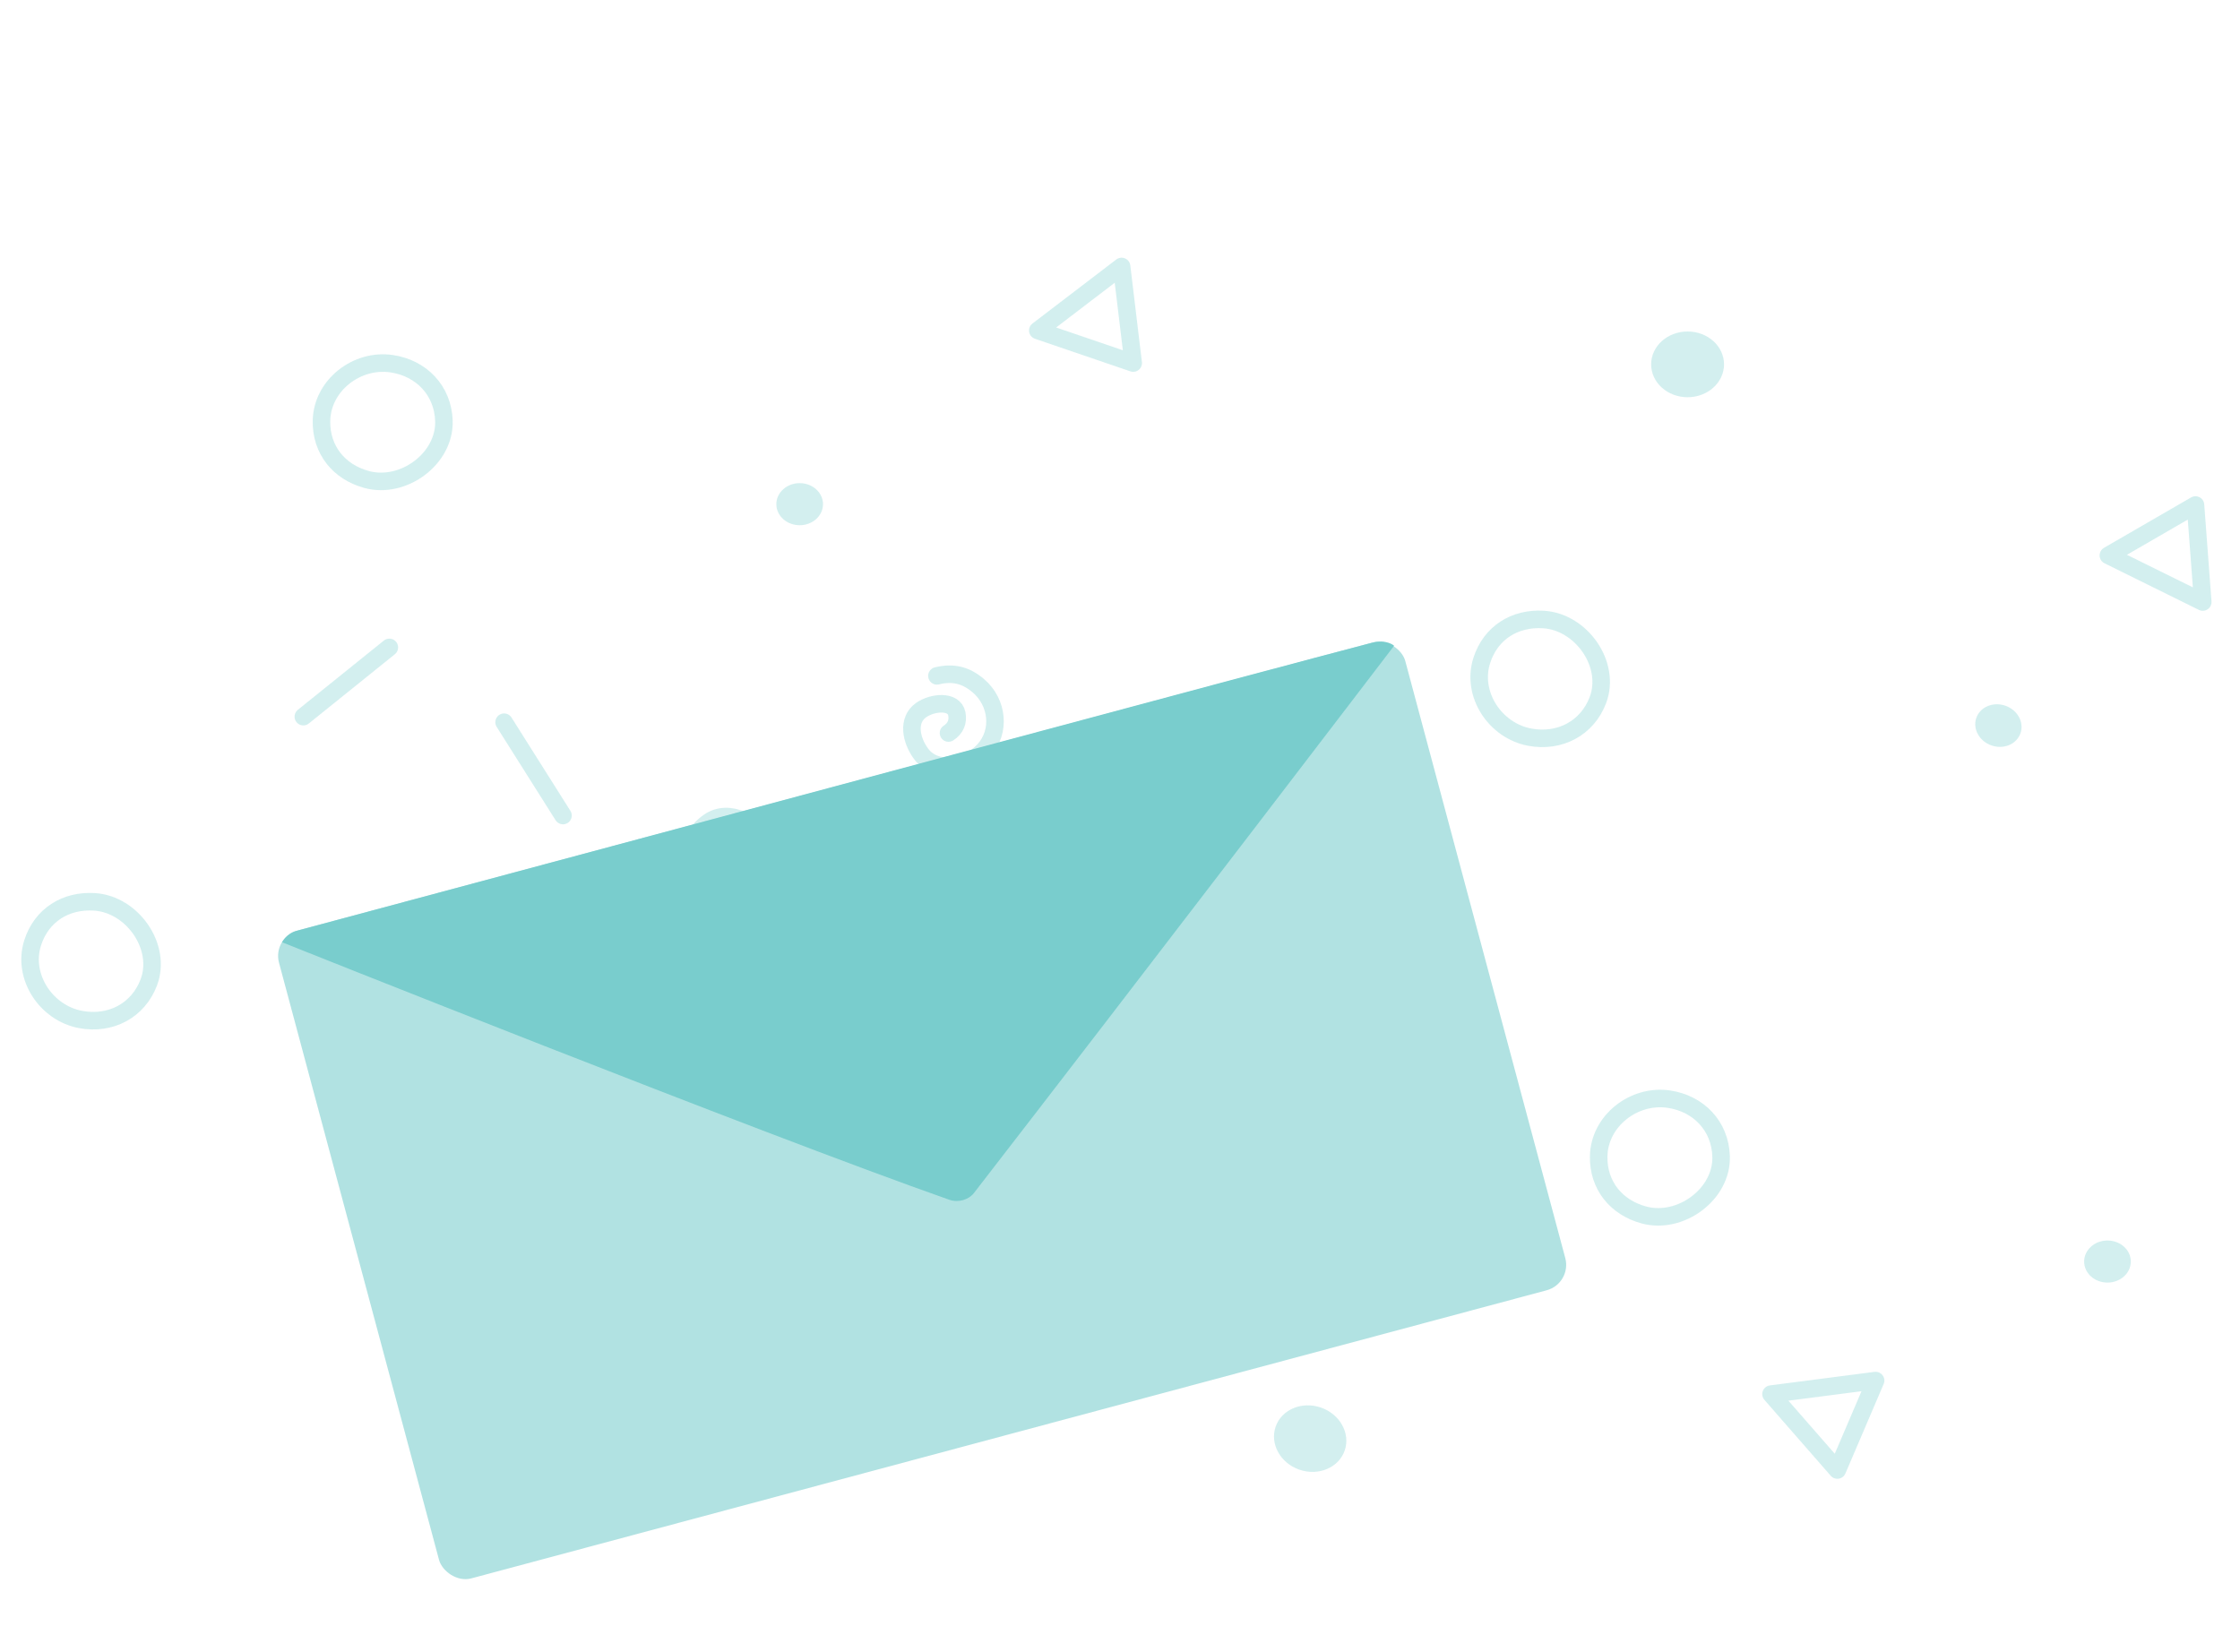 <svg width="511" height="377" viewBox="0 0 511 377" fill="none" xmlns="http://www.w3.org/2000/svg">
<path opacity="0.56" d="M338.034 150.676C340.057 144.382 345.559 140.92 352.148 141.346C360.778 141.903 367.591 151.624 364.523 159.722C362.076 166.183 355.792 169.446 349.006 168.196C341.071 166.735 335.561 158.369 338.034 150.676Z" stroke="#B1E2E2" stroke-width="4"/>
<path opacity="0.56" d="M404.013 318.073L427.872 314.983L419.146 335.393L404.013 318.073Z" stroke="#B1E2E2" stroke-width="4" stroke-linecap="round" stroke-linejoin="round"/>
<ellipse opacity="0.56" cx="298.881" cy="328.23" rx="8.333" ry="7.5" transform="rotate(18.856 298.881 328.23)" fill="#B1E2E2"/>
<ellipse opacity="0.56" cx="455.886" cy="165.543" rx="5.335" ry="4.801" transform="rotate(18.856 455.886 165.543)" fill="#B1E2E2"/>
<path opacity="0.56" d="M166.143 194.017C167.328 195.485 167.461 197.182 166.519 198.797C164.921 201.534 160.383 199.517 158.513 196.924C156.22 193.746 158.519 189.735 161.727 187.513C166.31 184.338 172.841 187.814 175.072 192.932C177.384 198.235 174.542 204.276 169.157 206.417C165.628 207.82 162.654 207.541 159.425 205.505" stroke="#B1E2E2" stroke-width="4" stroke-linecap="round" stroke-linejoin="round"/>
<path opacity="0.56" d="M7.456 215.092C9.479 208.799 14.982 205.336 21.57 205.762C30.2 206.32 37.013 216.04 33.945 224.139C31.498 230.599 25.214 233.862 18.429 232.612C10.494 231.151 4.984 222.785 7.456 215.092Z" stroke="#B1E2E2" stroke-width="4"/>
<line opacity="0.56" x1="88.82" y1="147.711" x2="69.197" y2="163.509" stroke="#B1E2E2" stroke-width="4" stroke-linecap="round" stroke-linejoin="round"/>
<path opacity="0.56" d="M236.746 75.401L255.864 60.796L258.512 82.834L236.746 75.401Z" stroke="#B1E2E2" stroke-width="4" stroke-linecap="round" stroke-linejoin="round"/>
<ellipse opacity="0.56" cx="117.068" cy="232.429" rx="5.335" ry="4.801" transform="rotate(18.856 117.068 232.429)" fill="#B1E2E2"/>
<path opacity="0.56" d="M364.698 263.811C364.579 270.42 368.657 275.475 375.015 277.202C383.344 279.463 392.911 272.466 392.626 263.811C392.398 256.906 387.517 251.787 380.708 250.777C372.744 249.596 364.844 255.732 364.698 263.811Z" stroke="#B1E2E2" stroke-width="4"/>
<path opacity="0.56" d="M480.972 126.721L502.504 137.355L500.846 115.221L480.972 126.721Z" stroke="#B1E2E2" stroke-width="4" stroke-linecap="round" stroke-linejoin="round"/>
<ellipse opacity="0.56" rx="8.314" ry="7.5" transform="matrix(1 8.74228e-08 8.74228e-08 -1 384.982 83.131)" fill="#B1E2E2"/>
<ellipse opacity="0.56" rx="5.323" ry="4.801" transform="matrix(1 8.74228e-08 8.74228e-08 -1 480.767 287.829)" fill="#B1E2E2"/>
<path opacity="0.56" d="M216.374 167.243C217.967 166.236 218.64 164.674 218.271 162.841C217.645 159.734 212.709 160.177 210.108 162.026C206.918 164.293 207.795 168.831 210.108 171.971C213.411 176.457 220.698 175.278 224.455 171.156C228.348 166.884 227.613 160.249 223.218 156.483C220.338 154.014 217.441 153.317 213.736 154.2" stroke="#B1E2E2" stroke-width="4" stroke-linecap="round" stroke-linejoin="round"/>
<path opacity="0.56" d="M73.339 96.014C73.22 102.623 77.299 107.678 83.656 109.405C91.985 111.666 101.552 104.669 101.267 96.014C101.04 89.109 96.158 83.99 89.349 82.98C81.385 81.799 73.485 87.935 73.339 96.014Z" stroke="#B1E2E2" stroke-width="4"/>
<line opacity="0.56" x1="2" y1="-2" x2="27.173" y2="-2" transform="matrix(-0.534 -0.846 -0.845 0.535 127.814 188.834)" stroke="#B1E2E2" stroke-width="4" stroke-linecap="round" stroke-linejoin="round"/>
<path opacity="0.56" d="M143.424 239.428L156.766 259.428L166.372 239.428L143.424 239.428Z" stroke="#B1E2E2" stroke-width="4" stroke-linecap="round" stroke-linejoin="round"/>
<ellipse opacity="0.56" rx="5.323" ry="4.801" transform="matrix(1 8.74228e-08 8.74228e-08 -1 182.425 115.032)" fill="#B1E2E2"/>
<g filter="url(#filter0_d)">
<rect x="62.095" y="209.853" width="265.991" height="153.036" rx="6" transform="rotate(-15 62.095 209.853)" fill="#B1E2E2"/>
<path d="M64.35 210.988C64.35 210.988 65.305 209.003 67.653 208.373C157.126 184.398 291.687 148.123 312.934 142.665C316.334 141.754 318.033 143.33 318.033 143.33C318.033 143.33 259.934 219.421 222.153 268.228C221.048 269.656 218.688 270.48 216.551 269.729C173.52 254.611 64.35 210.988 64.35 210.988Z" fill="#79CDCD"/>
</g>
<defs>
<filter id="filter0_d" x="47.095" y="130.01" width="326.536" height="246.664" filterUnits="userSpaceOnUse" color-interpolation-filters="sRGB">
<feFlood flood-opacity="0" result="BackgroundImageFix"/>
<feColorMatrix in="SourceAlpha" type="matrix" values="0 0 0 0 0 0 0 0 0 0 0 0 0 0 0 0 0 0 127 0"/>
<feOffset dy="4"/>
<feGaussianBlur stdDeviation="7.5"/>
<feColorMatrix type="matrix" values="0 0 0 0 0 0 0 0 0 0 0 0 0 0 0 0 0 0 0.14 0"/>
<feBlend mode="normal" in2="BackgroundImageFix" result="effect1_dropShadow"/>
<feBlend mode="normal" in="SourceGraphic" in2="effect1_dropShadow" result="shape"/>
</filter>
</defs>
</svg>
